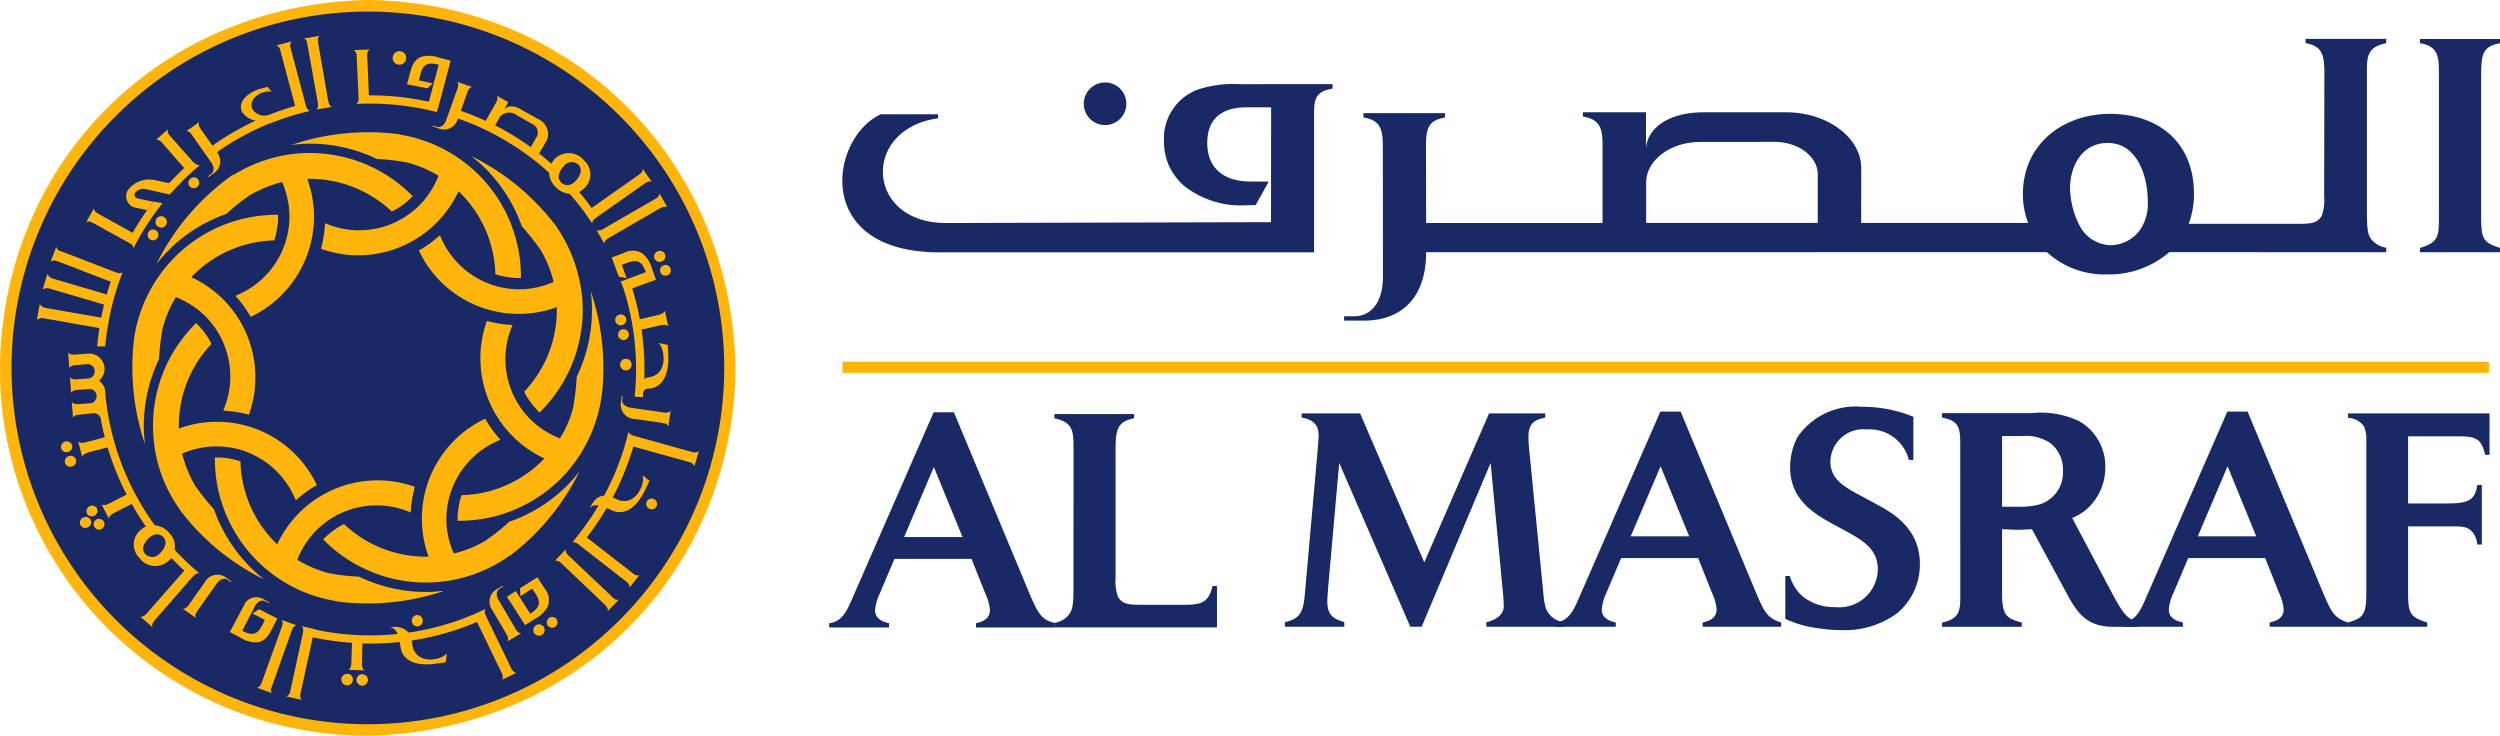 <?xml version="1.0" encoding="UTF-8"?>
<svg xmlns="http://www.w3.org/2000/svg" id="Group_2" data-name="Group 2" width="172.881" height="50.873" viewBox="0 0 172.881 50.873">
  <g id="Group_1" data-name="Group 1">
    <path id="Path_559" data-name="Path 559" d="M132.659,92.31a25.179,25.179,0,1,1-25.178-25.178A25.177,25.177,0,0,1,132.659,92.31Z" transform="translate(-82.045 -66.875)" fill="#182966"></path>
    <path id="Path_560" data-name="Path 560" d="M81.109,90.556V90.6a24.641,24.641,0,1,0,0-.044Zm24.67-25.419c14.206.182,25.13,11.094,25.4,25.473-.182,14.209-11.094,25.129-25.473,25.4a25.389,25.389,0,0,1-25.4-25.383v-.09C80.49,76.328,91.4,65.411,105.779,65.137Z" transform="translate(-80.311 -65.137)" fill="#ffb50c"></path>
    <path id="Path_561" data-name="Path 561" d="M312.249,153.825a16.015,16.015,0,0,1,1.332,1.682h0a8.217,8.217,0,0,1,.868,2.164h0a6.235,6.235,0,0,1-2.1.5h0a5.9,5.9,0,0,1-5.67-3.517h0c-.03-.071-.066-.141-.1-.211h0a8.007,8.007,0,0,1-1.45,1.052h0a7.623,7.623,0,0,0,7.307,4.371h0a7.658,7.658,0,0,0,2.231-.456h0a8.21,8.21,0,0,1-2.257,5.85h0a5.313,5.313,0,0,0,1.066,1.439h0a9.946,9.946,0,0,0,2.97-7.627h0a10.421,10.421,0,0,0-1.856-5.306h0a16.982,16.982,0,0,0-2.087-2.266h0a16.662,16.662,0,0,0-3.724-2.526h0c.178.157.354.307.54.456h0A10.711,10.711,0,0,1,312.249,153.825Z" transform="translate(-276.163 -138.171)" fill="#ffb50c"></path>
    <path id="Path_562" data-name="Path 562" d="M242.8,137.968a14.429,14.429,0,0,1,2.143.254h0a8.106,8.106,0,0,1,2.126.909h0a6.024,6.024,0,0,1-1.129,1.838h0a5.871,5.871,0,0,1-6.5,1.525h0c-.075-.029-.148-.054-.217-.084h0a8.623,8.623,0,0,1-.28,1.771h0A7.641,7.641,0,0,0,247.2,142.1h0a7.651,7.651,0,0,0,1.254-1.9h0A8.21,8.21,0,0,1,251,145.937h0a5.318,5.318,0,0,0,1.769.266h0a9.952,9.952,0,0,0-3.294-7.495h0a10.038,10.038,0,0,0-5.048-2.422h0a.093.093,0,0,1-.011-.019h0a16.547,16.547,0,0,0-7.49.72h0c.234-.018.454-.043.694-.061h0A10.549,10.549,0,0,1,242.8,137.968Z" transform="translate(-216.745 -126.975)" fill="#ffb50c"></path>
    <path id="Path_563" data-name="Path 563" d="M335.155,221.681c.016.237.043.456.054.7h0a10.575,10.575,0,0,1-1.037,5.178h0a17.373,17.373,0,0,1-.252,2.145h0a7.322,7.322,0,0,1-.913,2.123h0a6.055,6.055,0,0,1-1.837-1.126h0a5.879,5.879,0,0,1-1.523-6.5h0c.027-.076.058-.144.087-.218h0a7.954,7.954,0,0,1-1.774-.28h0a7.635,7.635,0,0,0,2.075,8.255h0a7.764,7.764,0,0,0,1.9,1.257h0a8.189,8.189,0,0,1-5.733,2.54h0a5.494,5.494,0,0,0-.267,1.769h0a9.927,9.927,0,0,0,7.493-3.291h0a10.094,10.094,0,0,0,2.493-5.566h0s.006-.009.01-.013h0A16.656,16.656,0,0,0,335.155,221.681Z" transform="translate(-294.289 -201.511)" fill="#ffb50c"></path>
    <path id="Path_564" data-name="Path 564" d="M266.629,297.027a14.913,14.913,0,0,1-1.679,1.332h0a7.778,7.778,0,0,1-2.158.865h0a5.869,5.869,0,0,1-.506-2.1h0a5.9,5.9,0,0,1,3.517-5.671h0c.069-.035.138-.066.212-.1h0a7.929,7.929,0,0,1-1.053-1.449h0a7.646,7.646,0,0,0-4.368,7.307h0a7.555,7.555,0,0,0,.455,2.233h0a8.229,8.229,0,0,1-5.851-2.258h0a5.417,5.417,0,0,0-1.439,1.066h0a9.97,9.97,0,0,0,7.626,2.968h0a9.993,9.993,0,0,0,5.288-1.861h0a.03.03,0,0,0,.022.008h0a16.319,16.319,0,0,0,2.264-2.088h0a16.587,16.587,0,0,0,2.524-3.725h0c-.154.181-.3.361-.454.541h0A10.476,10.476,0,0,1,266.629,297.027Z" transform="translate(-231.41 -260.949)" fill="#ffb50c"></path>
    <path id="Path_565" data-name="Path 565" d="M153.2,190.379a14.556,14.556,0,0,1,.25-2.142h0a8.341,8.341,0,0,1,.912-2.131h0a6.279,6.279,0,0,1,1.836,1.132h0a5.9,5.9,0,0,1,1.523,6.5h0c-.032.073-.053.147-.08.22h0a8.242,8.242,0,0,1,1.77.278h0a7.652,7.652,0,0,0-2.075-8.257h0a8.213,8.213,0,0,0-1.907-1.255h0a8.2,8.2,0,0,1,5.735-2.542h0a5.5,5.5,0,0,0,.266-1.768h0a9.94,9.94,0,0,0-7.49,3.29h0a10.072,10.072,0,0,0-2.441,5.063h0a16.521,16.521,0,0,0,.718,7.492h0c-.018-.235-.043-.456-.06-.694h0A10.711,10.711,0,0,1,153.2,190.379Z" transform="translate(-142.197 -165.559)" fill="#ffb50c"></path>
    <path id="Path_566" data-name="Path 566" d="M205.587,318.94a14.093,14.093,0,0,1-2.145-.253h0a8.566,8.566,0,0,1-2.124-.909h0a5.846,5.846,0,0,1,1.127-1.838h0a5.88,5.88,0,0,1,6.5-1.525h0c.069.025.142.056.216.081h0a8.685,8.685,0,0,1,.282-1.768h0a7.653,7.653,0,0,0-8.258,2.076h0a7.729,7.729,0,0,0-1.256,1.9h0a8.178,8.178,0,0,1-2.541-5.733h0a5,5,0,0,0-1.771-.268h0a9.972,9.972,0,0,0,3.3,7.5h0a9.926,9.926,0,0,0,5.049,2.419h0a.051.051,0,0,0,.014.022h0a16.478,16.478,0,0,0,7.489-.721h0c-.235.019-.463.035-.694.059h0A10.63,10.63,0,0,1,205.587,318.94Z" transform="translate(-180.758 -279.063)" fill="#ffb50c"></path>
    <path id="Path_567" data-name="Path 567" d="M169.071,151.485a12.885,12.885,0,0,1,1.682-1.333h0a8.635,8.635,0,0,1,2.166-.868h0a6.127,6.127,0,0,1,.5,2.1h0a5.9,5.9,0,0,1-3.517,5.673h0c-.07.033-.14.061-.211.095h0a8.542,8.542,0,0,1,1.056,1.453h0a7.673,7.673,0,0,0,4.367-7.306h0a7.622,7.622,0,0,0-.458-2.239h0a8.321,8.321,0,0,1,5.851,2.259h0a4.8,4.8,0,0,0,1.438-1.061h0a9.953,9.953,0,0,0-7.624-2.972h0a10.039,10.039,0,0,0-4.714,1.474h0a.407.407,0,0,1-.094.016h0a16.554,16.554,0,0,0-2.765,2.455h0a16.526,16.526,0,0,0-2.522,3.721h0c.147-.19.3-.36.453-.537h0A10.436,10.436,0,0,1,169.071,151.485Z" transform="translate(-153.409 -136.693)" fill="#ffb50c"></path>
    <path id="Path_568" data-name="Path 568" d="M166.728,251.393a15.728,15.728,0,0,1-1.332-1.682h0a8.755,8.755,0,0,1-.869-2.159h0a5.877,5.877,0,0,1,2.1-.5h0a5.9,5.9,0,0,1,5.669,3.519h0c.034.071.064.137.094.208h0a7.917,7.917,0,0,1,1.452-1.052h0a7.625,7.625,0,0,0-7.306-4.371h0a7.548,7.548,0,0,0-2.234.458h0a8.192,8.192,0,0,1,2.256-5.852h0a5.04,5.04,0,0,0-1.061-1.44h0a9.9,9.9,0,0,0-2.968,7.63h0a9.8,9.8,0,0,0,1.857,5.281h0a.218.218,0,0,0,0,.024h0a16.034,16.034,0,0,0,2.085,2.27h0a16.3,16.3,0,0,0,3.725,2.52h0c-.191-.143-.35-.292-.538-.452h0A10.647,10.647,0,0,1,166.728,251.393Z" transform="translate(-151.932 -216.178)" fill="#ffb50c"></path>
    <path id="Path_569" data-name="Path 569" d="M224.409,126.391l-.007,0,.124-.056Z" transform="translate(-205.836 -118.453)" fill="#ffb50c"></path>
    <path id="Path_570" data-name="Path 570" d="M400.468,171.6l-.013,0,.531.919.012-.006c.022-.232.288-.357.483-.471l3.238-1.872c.2-.112.4-.258.617-.16l.012-.007-.532-.922-.011.008c-.023.237-.25.337-.45.451l-3.243,1.87C400.916,171.528,400.683,171.695,400.468,171.6Z" transform="translate(-359.205 -155.691)" fill="#ffb50c"></path>
    <path id="Path_571" data-name="Path 571" d="M243.821,85.07l.669,3.736c.038.227.106.463-.061.632l.006.011,1.042-.181v-.012c-.21-.1-.23-.354-.269-.573L244.568,85c-.04-.221-.106-.464.061-.633v-.011l-1.051.181,0,.015C243.792,84.647,243.779,84.843,243.821,85.07Z" transform="translate(-222.541 -81.877)" fill="#ffb50c"></path>
    <path id="Path_572" data-name="Path 572" d="M180.764,93.982l1.213,1.732c.268.381.213.683-.006.837l-.2.145.035.051.34-.24a.981.981,0,0,0,.244-1.47c.456-.318.917-.619,1.408-.9a18.15,18.15,0,0,1,2.25-1.1l0,.019a19.25,19.25,0,0,1,1.831-.634l.935-.239-.006-.013c-.216-.079-.255-.329-.312-.546l-.959-3.6c-.06-.219-.143-.457.009-.637l0-.01-1.029.266v.012c.222.082.256.329.313.554l.962,3.6a.065.065,0,0,1,.01.027c-.39.114-.778.237-1.165.374-.047.019-.1.036-.148.055s-.107.04-.159.059-.127.046-.19.072v0c-.1.04-.2.08-.3.123l.13-.062a.965.965,0,0,1-1.118-.392c-.364-.8.8-1.365,1.331-1.207l-.284-.338-.6.153c-1.1.411-1.415,1.045-1.169,1.576a1.4,1.4,0,0,0,.944.6q-.778.361-1.54.8c-.5.288-.984.6-1.446.926l-.01,0-.707-1c-.13-.189-.294-.38-.212-.6l-.007-.011-.869.61,0,.012C180.514,93.575,180.63,93.8,180.764,93.982Z" transform="translate(-167.39 -84.51)" fill="#ffb50c"></path>
    <path id="Path_573" data-name="Path 573" d="M220.707,398.745c.079-.213.134-.453.363-.516l0-.012-1-.359,0,.011c.131.19.024.422-.055.633l-1.267,3.514c-.077.218-.141.458-.369.521l0,.014,1,.359.006-.011c-.137-.195-.026-.359.053-.572Z" transform="translate(-200.587 -354.987)" fill="#ffb50c"></path>
    <path id="Path_574" data-name="Path 574" d="M382.044,363.21l-2.756-2.608c-.17-.156-.365-.306-.332-.54l-.01-.01-.728.767.006.01c.226-.045.394.144.555.3l2.754,2.62c.167.159.362.316.331.547l.006.01.737-.768-.012-.011C382.365,363.572,382.209,363.366,382.044,363.21Z" transform="translate(-339.832 -322.053)" fill="#ffb50c"></path>
    <path id="Path_575" data-name="Path 575" d="M387.4,356.31l.007,0a.028.028,0,0,0-.013,0Z" transform="translate(-347.824 -318.789)" fill="#ffb50c"></path>
    <path id="Path_576" data-name="Path 576" d="M123.571,267.772a1.4,1.4,0,0,1-.393.552.679.679,0,0,1-.987,0c-.324-.394.014-.887.325-1.143a.8.8,0,0,1,.468-.208.614.614,0,0,1,.5.227A.586.586,0,0,1,123.571,267.772Zm2.353,1.9.006-.012-.378-.331a18.351,18.351,0,0,1-1.316-1.291,1.307,1.307,0,0,0-.333-1.116,1.525,1.525,0,0,0-1.025-.574l-.016,0a18.431,18.431,0,0,1-3.422-9.113l.012-.023a1.077,1.077,0,0,0-.444-.863,1.06,1.06,0,0,0-.756-1.871l-.739.055c-.223.016-.48.051-.621-.126l-.019,0,.079,1.061h.013c.121-.2.373-.191.6-.208l.665-.056a.5.5,0,0,1,.07.992h0l-.664.049c-.218.017-.481.051-.623-.124H117l.076,1.061h.014c.121-.2.371-.192.6-.21l.664-.051a.5.5,0,0,1,.1.987l-.69.051c-.224.017-.481.049-.626-.124l-.011,0,.077,1.058h.012c.123-.2.372-.194.6-.209l.8-.088a.5.5,0,0,1,.529.461v.027c.072.394.163.783.263,1.177l-1.163.306c-.229.063-.476.154-.662,0l-.017,0,.277,1.032.015,0c.076-.2.355-.271.574-.33l1.169-.311a19.028,19.028,0,0,0,1.318,3.266l-1.066.546c-.211.109-.435.248-.649.142l-.011.006.488.953.012,0c.035-.22.292-.345.495-.447l1.078-.55,0,0c.029.052.06.1.092.154.279.489.578.957.893,1.409a1.465,1.465,0,0,0-.324.205,1.291,1.291,0,0,0-.141,1.946,1.361,1.361,0,0,0,1.97.273c.1-.085.185-.162.273-.237.283.293.572.578.873.854,0,.011-.015.018-.017.029l-2.442,2.784c-.149.17-.315.4-.55.376l-.011.012.8.7.012-.011c-.062-.229.149-.428.3-.6l2.4-2.762C125.544,269.855,125.693,269.648,125.923,269.674Z" transform="translate(-112.16 -230.024)" fill="#ffb50c"></path>
    <path id="Path_577" data-name="Path 577" d="M249.528,395.892l-1.594-3.293c-.094-.2-.225-.423-.113-.621l0-.015-.574.276a18.18,18.18,0,0,1-4.733,1.359,1.223,1.223,0,0,0-1.258-.347l-.112.018c.217-.032.437.023.606.427a18.343,18.343,0,0,1-5.618-.289l-.064-.02.008-.019-.94-.209v.014c.153.167.076.411.028.629l-.787,3.641c-.048.223-.079.469-.3.561l0,.012,1.04.233,0-.012c-.159-.176-.078-.413-.03-.635l.787-3.641a.176.176,0,0,0,.005-.03l0-.009a18.911,18.911,0,0,0,2.73.383l-.013.01-.035,1.211c-.007.239.008.5-.187.637v.015l1.072.03V396.2c-.177-.136-.162-.425-.155-.65l.033-1.2a19.108,19.108,0,0,0,2.576-.1c.023.125.056.349.06.365l0,0c.116.844.945,1.338,2.411,1.135l.716-.1.068-.62c-.46.558-2.229.785-2.389-.644-.006-.023-.028-.158-.046-.24a18.8,18.8,0,0,0,4.522-1.283l.02.03c0,.012.012.022.015.032l1.59,3.293c.1.207.23.418.118.625l0,.011.961-.459,0-.012C249.715,396.332,249.627,396.1,249.528,395.892Z" transform="translate(-214.258 -349.853)" fill="#ffb50c"></path>
    <path id="Path_578" data-name="Path 578" d="M396.212,298.194c-.185.15-.42.057-.637-.006l-3.662-1.02c-.215-.063-.461-.112-.539-.329v.009l-.238.905v0a18.224,18.224,0,0,1-1.45,3.509c-.487.02-.771.416-.98.853l-.05.1c.1-.192.254-.34.648-.275a18.793,18.793,0,0,1-1.224,1.807h0l-.587.748c.215-.06.394.109.567.248l3.009,2.341c.18.14.391.275.377.514l.011.008.659-.837-.008-.01c-.227.069-.408-.107-.583-.247l-3.012-2.342c-.007-.006-.016-.011-.025-.018a19.112,19.112,0,0,0,1.38-2.036c.105.042.34.148.357.161l0-.005c.769.373,1.641-.046,2.286-1.381l.315-.647-.477-.4c.206.691-.581,2.288-1.865,1.631l-.2-.092a19.026,19.026,0,0,0,1.429-3.523s0,0,.007.006l3.662,1.018c.219.065.468.105.543.331l.011.005.3-1.026Z" transform="translate(-347.912 -266.984)" fill="#ffb50c"></path>
    <path id="Path_579" data-name="Path 579" d="M127.318,174.916l2.183,1.208c.2.11.424.2.452.438l.007.008s.053-.122.112-.242h0c.024-.048.053-.1.083-.155l.007-.013h0a18.423,18.423,0,0,1,1.791-2.7l-.627-.112a19.608,19.608,0,0,0-1.438,2.156l-2.217-1.228c-.2-.112-.431-.21-.456-.445l-.013-.006-.513.927.01.007C126.915,174.66,127.116,174.806,127.318,174.916Z" transform="translate(-120.715 -159.407)" fill="#ffb50c"></path>
    <path id="Path_580" data-name="Path 580" d="M413.547,258.844a.384.384,0,0,0,.38-.391.4.4,0,1,0-.38.391Z" transform="translate(-370.248 -233.233)" fill="#ffb50c"></path>
    <path id="Path_581" data-name="Path 581" d="M115.4,309.816a.374.374,0,1,0,.192.722.374.374,0,1,0-.192-.722Z" transform="translate(-110.622 -278.278)" fill="#ffb50c"></path>
    <path id="Path_582" data-name="Path 582" d="M113.519,302.751a.381.381,0,0,0,.285-.46.394.394,0,0,0-.761.2A.381.381,0,0,0,113.519,302.751Z" transform="translate(-108.816 -271.497)" fill="#ffb50c"></path>
    <path id="Path_583" data-name="Path 583" d="M130.56,343.674a.374.374,0,1,0,.518.154A.382.382,0,0,0,130.56,343.674Z" transform="translate(-123.896 -307.745)" fill="#ffb50c"></path>
    <path id="Path_584" data-name="Path 584" d="M127.386,336.664a.394.394,0,0,0-.7.358.394.394,0,0,0,.7-.358Z" transform="translate(-120.675 -301.506)" fill="#ffb50c"></path>
    <path id="Path_585" data-name="Path 585" d="M123.418,342.636a.373.373,0,1,0,.337.664.373.373,0,1,0-.337-.664Z" transform="translate(-117.672 -306.84)" fill="#ffb50c"></path>
    <path id="Path_586" data-name="Path 586" d="M272.379,427.017a.395.395,0,1,0,.361.408A.384.384,0,0,0,272.379,427.017Z" transform="translate(-247.297 -380.39)" fill="#ffb50c"></path>
    <path id="Path_587" data-name="Path 587" d="M264.317,426.781a.4.4,0,1,0,.36.4A.385.385,0,0,0,264.317,426.781Z" transform="translate(-240.272 -380.183)" fill="#ffb50c"></path>
    <path id="Path_588" data-name="Path 588" d="M431.9,200.574a.38.38,0,0,0,.235-.486.394.394,0,0,0-.737.278A.382.382,0,0,0,431.9,200.574Z" transform="translate(-386.142 -182.494)" fill="#ffb50c"></path>
    <path id="Path_589" data-name="Path 589" d="M434.5,207.415a.373.373,0,1,0,.5.209A.38.38,0,0,0,434.5,207.415Z" transform="translate(-388.633 -189.06)" fill="#ffb50c"></path>
    <path id="Path_590" data-name="Path 590" d="M373.981,396.285a.384.384,0,0,0-.131.527.374.374,0,1,0,.131-.527Z" transform="translate(-335.981 -353.576)" fill="#ffb50c"></path>
    <path id="Path_591" data-name="Path 591" d="M366.975,400.256a.391.391,0,1,0,.514.157A.382.382,0,0,0,366.975,400.256Z" transform="translate(-329.877 -357.035)" fill="#ffb50c"></path>
    <path id="Path_592" data-name="Path 592" d="M410.888,234.656a.373.373,0,1,0-.147-.731.373.373,0,1,0,.147.731Z" transform="translate(-367.888 -212.171)" fill="#ffb50c"></path>
    <path id="Path_593" data-name="Path 593" d="M412.484,242.558a.374.374,0,1,0-.458-.289A.382.382,0,0,0,412.484,242.558Z" transform="translate(-369.278 -219.053)" fill="#ffb50c"></path>
    <path id="Path_594" data-name="Path 594" d="M164.445,182.048a.395.395,0,1,0-.531.094A.383.383,0,0,0,164.445,182.048Z" transform="translate(-152.981 -166.465)" fill="#ffb50c"></path>
    <path id="Path_595" data-name="Path 595" d="M159.923,188.253a.374.374,0,1,0,.127.53A.387.387,0,0,0,159.923,188.253Z" transform="translate(-149.152 -172.333)" fill="#ffb50c"></path>
    <path id="Path_596" data-name="Path 596" d="M301.351,395.663a.383.383,0,0,0,.428.338.394.394,0,0,0-.107-.78A.387.387,0,0,0,301.351,395.663Z" transform="translate(-272.867 -352.687)" fill="#ffb50c"></path>
    <path id="Path_597" data-name="Path 597" d="M181.447,160.785a.375.375,0,1,0,.317-.445A.385.385,0,0,0,181.447,160.785Z" transform="translate(-168.412 -148.071)" fill="#ffb50c"></path>
    <path id="Path_598" data-name="Path 598" d="M427.437,332.641a.375.375,0,1,0,.192.511A.39.39,0,0,0,427.437,332.641Z" transform="translate(-382.227 -298.137)" fill="#ffb50c"></path>
    <path id="Path_599" data-name="Path 599" d="M317.149,111.417a.826.826,0,0,1,1.127-.142l1.087.616a.652.652,0,0,1,.365.832l-.444.785A18.531,18.531,0,0,0,316.821,112Zm4.094,3.952a1.422,1.422,0,0,1,.352-.58.678.678,0,0,1,.986-.07c.351.367.05.885-.239,1.164a.778.778,0,0,1-.453.242.626.626,0,0,1-.52-.186A.6.6,0,0,1,321.243,115.369Zm-7.8-3.757c-.16.441-.438.568-.688.477l-.237-.086-.023.062.393.139a.986.986,0,0,0,1.355-.681,18.364,18.364,0,0,1,6.308,3.754,1.433,1.433,0,0,0,.429.961,1.531,1.531,0,0,0,.993.5l.008,0c.344.393.674.8.988,1.227l.558.8h.007c0-.23.273-.381.453-.51l3.048-2.144c.186-.129.379-.293.6-.213l.008-.008-.609-.873-.013.008c0,.238-.219.358-.406.489l-3.048,2.143c-.024.016-.049.035-.074.051-.278-.379-.564-.747-.867-1.1a1.4,1.4,0,0,0,.34-.242,1.294,1.294,0,0,0-.006-1.952,1.367,1.367,0,0,0-1.984-.127,2.029,2.029,0,0,0-.277.359c-.271-.244-.554-.475-.842-.7l.556-.942a1.147,1.147,0,0,0-.636-1.447l-1.2-.677c-.554-.316-.995-.218-1.159.071l.313-.555-.781-.442,0,.01c.1.215-.049.421-.159.617l-.628,1.11a18.091,18.091,0,0,0-1.72-.7l.4-1.113c.075-.215.138-.46.367-.524l0-.008-1-.36-.006.011c.136.194.023.421-.052.636Z" transform="translate(-282.579 -103.33)" fill="#ffb50c"></path>
    <path id="Path_600" data-name="Path 600" d="M181.9,374.018l-.343-.241a1,1,0,0,0-1.518.333l-.277.39-.709,1.009c-.133.184-.256.4-.494.4l-.006.013.866.61.01-.01c-.081-.223.085-.41.22-.6l1.217-1.723c.27-.382.57-.429.788-.279l.207.147Z" transform="translate(-165.898 -333.817)" fill="#ffb50c"></path>
    <path id="Path_601" data-name="Path 601" d="M344.828,382.35l-1.072-1.821c-.236-.4-.157-.7.072-.834l.219-.126-.032-.057-.36.212a1,1,0,0,0-.32,1.523l.24.412.628,1.061c.113.2.261.4.161.615l.009.012.916-.541-.009-.009C345.047,382.778,344.944,382.546,344.828,382.35Z" transform="translate(-309.259 -339.005)" fill="#ffb50c"></path>
    <path id="Path_602" data-name="Path 602" d="M414.5,279.138l.474.067,1.217.174c.225.033.476.042.581.252l.014,0,.152-1.052-.015,0c-.159.173-.4.111-.629.079l-2.093-.3c-.462-.069-.643-.312-.61-.577l.037-.249-.063-.01-.054.413A1,1,0,0,0,414.5,279.138Z" transform="translate(-370.565 -250.16)" fill="#ffb50c"></path>
    <path id="Path_603" data-name="Path 603" d="M270.659,94.844c.008.229.048.468-.142.61v.013s.193-.024.346-.029h.109a18.431,18.431,0,0,1,5.114.583l.153-.553.2-.736.6-2.265-.806-.213a2.011,2.011,0,0,0-1.186-.067c-.411.123-.639.467-.788,1.019l-.24.891,1.412.281.368-.345-.957-.207.1-.407c.184-.687.481-.852,1.126-.708l.143.034-.524,1.965h0l-.154.592a19.151,19.151,0,0,0-4.151-.442l-.105-2.54c-.011-.224-.048-.476.142-.619v-.011l-1.063.043v.014c.2.127.182.378.192.6Z" transform="translate(-245.873 -88.268)" fill="#ffb50c"></path>
    <path id="Path_604" data-name="Path 604" d="M291.574,93.578a.465.465,0,1,0-.489-.412A.453.453,0,0,0,291.574,93.578Z" transform="translate(-263.924 -89.107)" fill="#ffb50c"></path>
    <path id="Path_605" data-name="Path 605" d="M410.762,199.905a1.245,1.245,0,0,0-1.289-.052l-.854.318.494,1.33.54.094-.339-.912.382-.147c.674-.248.978-.1,1.232.512l.049.138-1.74.647a6.165,6.165,0,0,1,.227.583,18.326,18.326,0,0,1,.742,7.36l-.008.017h.007v0l.586.041-.006-.181a.371.371,0,0,1,.393-.417l0,0c.853-.038,1.416-.821,1.351-2.3l-.034-.725-.613-.122c.437.513.647,2.223-.781,2.379a.5.5,0,0,0-.23.117,18.728,18.728,0,0,0-.188-3.426l1.166-.265c.236-.054.487-.132.667.023l.013,0-.234-1.044-.014,0c-.089.2-.369.26-.589.309l-1.131.257a18.088,18.088,0,0,0-.525-2.128l1.645-.606-.287-.787A2.044,2.044,0,0,0,410.762,199.905Z" transform="translate(-366.317 -182.365)" fill="#ffb50c"></path>
    <path id="Path_606" data-name="Path 606" d="M355.183,376.97a1.251,1.251,0,0,0-.219-1.274l-.492-.768-1.2.764.022.55.819-.527.225.345c.385.6.3.934-.239,1.312l-.124.075-1-1.567-.614.411.263.386.994,1.562.709-.446A1.991,1.991,0,0,0,355.183,376.97Z" transform="translate(-317.31 -335.012)" fill="#ffb50c"></path>
    <path id="Path_607" data-name="Path 607" d="M148.763,140.058l.808.18.436-.587-1.034-.218c-.243-.053-.329-.245-.2-.428a.738.738,0,0,1,.69-.232l1.6.361.078.019c.057-.063.112-.125.174-.187h0v0c.252-.271.508-.537.762-.8.367-.36.752-.711,1.14-1.035l-.007,0,.014-.005h-.036l-.176-.043a1.264,1.264,0,0,1-.367-.317l-1.354-1.526c-.148-.169-.334-.342-.279-.571l-.009-.01-.794.7.006.011c.235-.027.38.178.531.352l1.4,1.6a.9.9,0,0,1-.073.068c-.053.047-.1.1-.153.144-.086.084-.175.175-.264.261-.054.051-.107.1-.157.156-.134.133-.263.268-.4.412l-.17-.029-.76-.168a1.862,1.862,0,0,0-1.821.561A.8.8,0,0,0,148.763,140.058Z" transform="translate(-139.407 -125.7)" fill="#ffb50c"></path>
    <path id="Path_608" data-name="Path 608" d="M104.469,203.367c-.062.419-.114.841-.151,1.264l.553,0c.037-.38.08-.754.139-1.123l.152-.874a18.422,18.422,0,0,1,.77-2.746h0l.143-.376-.013,0c-.191.127-.419.017-.625-.064l-3.451-1.332c-.211-.081-.434-.116-.49-.348l-.015,0-.38.991.009.007c.2-.133.4-.049.612.034l3.452,1.329.078.03c-.1.293-.189.587-.273.886-.03-.01-.059-.021-.085-.028L101.448,200c-.218-.065-.465-.113-.542-.34l-.046-.011-.3,1.02.044.013c.189-.146.42-.048.638.016l3.445,1.015c.035.012.073.02.106.032-.071.3-.141.6-.2.9-.03,0-.063-.01-.09-.014l-3.544-.622c-.224-.039-.474-.061-.576-.274l-.045-.01-.185,1.046.05.011c.163-.166.407-.1.633-.056l3.539.624C104.407,203.355,104.436,203.362,104.469,203.367Z" transform="translate(-97.596 -180.678)" fill="#ffb50c"></path>
    <path id="Path_609" data-name="Path 609" d="M206.513,387.942l.414-.81-1.259-.648-.461.293.864.447-.187.365c-.328.636-.653.732-1.253.453l-.125-.071.849-1.652-.009,0,.009-.011c.227-.407.519-.491.754-.362l.222.121.029-.056-.363-.2a.95.95,0,0,0-1.269.208l-1.087,2.046.742.387a2,2,0,0,0,1.144.324C205.954,388.742,206.249,388.453,206.513,387.942Z" transform="translate(-187.75 -344.356)" fill="#ffb50c"></path>
    <path id="Path_610" data-name="Path 610" d="M526.963,299.17c-.454,1.07-.783,1.714-1.647,1.82v.292h4.145v-.292c-.348-.084-.97-.253-.97-.9a3.441,3.441,0,0,1,.332-1.169l1.01-2.382h5.328l.948,2.382a3.637,3.637,0,0,1,.328,1.146c0,.587-.453.816-.967.923v.292H540.9v-.313c-.936-.221-1.177-.712-1.817-2.237l-5.14-12.33h-1.4Zm5.592-8.984,1.985,4.848H530.5Z" transform="translate(-467.978 -257.893)" fill="#182966"></path>
    <path id="Path_611" data-name="Path 611" d="M773.684,290.424l-.762,8.589c-.021.291-.059.691-.059,1.021,0,1.006.536,1.2,1.174,1.4v.316H769.93v-.316c1.175-.25,1.277-.876,1.383-1.983l.865-9.74c.02-.314.082-.9.082-1.171,0-.687-.288-1.087-1.176-1.253V287h4.045l4.438,10.3,4.481-10.3h3.879v.291c-.6.126-1.158.293-1.158,1.316,0,.376.042.794.082,1.193l.951,9.654a4.943,4.943,0,0,0,.185,1.064,1.552,1.552,0,0,0,1.217.919v.316H783.86v-.316c.678-.145,1.2-.542,1.2-1.066a10.476,10.476,0,0,0-.064-1.067l-.841-8.88-4.77,11.328H778.6Z" transform="translate(-681.074 -258.412)" fill="#182966"></path>
    <path id="Path_612" data-name="Path 612" d="M916.969,298.779c-.455,1.068-.787,1.713-1.654,1.818v.295h4.146V300.6c-.35-.082-.968-.252-.968-.9a3.413,3.413,0,0,1,.33-1.171l1.008-2.385h5.329l.947,2.385a3.593,3.593,0,0,1,.329,1.148c0,.586-.45.815-.968.92v.295H930.9V300.6c-.992-.313-1.176-.732-1.82-2.254l-5.135-12.332h-1.4Zm5.592-8.985,1.979,4.847h-4.046Z" transform="translate(-807.727 -257.552)" fill="#182966"></path>
    <path id="Path_613" data-name="Path 613" d="M1041.687,291.486c-1.568-.855-2.868-1.858-2.868-3.9a4.506,4.506,0,0,1,.514-2.071,4.867,4.867,0,0,1,4.459-2.09,9.324,9.324,0,0,1,3.551.689V287.1h-.312a2.8,2.8,0,0,0-2.889-2.109,2.281,2.281,0,0,0-2.538,2.195c0,1.274.93,1.777,2.436,2.569l.7.379c1.116.606,3.053,1.648,3.053,4.177a4.4,4.4,0,0,1-1.564,3.385,6.078,6.078,0,0,1-3.863,1.171,10.04,10.04,0,0,1-1.588-.127,7.605,7.605,0,0,1-2.291-.647v-2.966h.313a2.954,2.954,0,0,0,.923,1.44,3.484,3.484,0,0,0,2.23.712,2.665,2.665,0,0,0,2.931-2.594c0-1.441-1.03-2.026-2.416-2.778Z" transform="translate(-915.028 -255.295)" fill="#182966"></path>
    <path id="Path_614" data-name="Path 614" d="M1123.875,299.514c0,.918-.041,1.567-1.26,1.8v.295h5.513v-.295c-1.1-.291-1.364-.521-1.364-2.089v-4.368c.393.02.787.041.991.041.414,0,.743-.021,1.073-.041l2.456,4.533c.742,1.4,1.464,2.218,3.176,2.218h1.717v-.295c-.786-.291-1.035-.583-1.838-2.089l-2.726-5.141a3.441,3.441,0,0,0,1.259-.857,3.846,3.846,0,0,0,1.031-2.633,3.6,3.6,0,0,0-1.8-3.2,6.176,6.176,0,0,0-3.3-.562h-6.191v.313c1.239.211,1.26.8,1.26,1.944Zm2.889-11.095h1.382a2.979,2.979,0,0,1,1.943.479,2.311,2.311,0,0,1,.885,1.965,2.288,2.288,0,0,1-1.857,2.34,5.33,5.33,0,0,1-1.136.105h-1.218Z" transform="translate(-988.316 -258.264)" fill="#182966"></path>
    <path id="Path_615" data-name="Path 615" d="M1221.3,298.779c-.452,1.068-.784,1.713-1.651,1.818v.295h4.148V300.6c-.352-.082-.97-.252-.97-.9a3.382,3.382,0,0,1,.331-1.171l1.01-2.385h5.324l.948,2.385a3.6,3.6,0,0,1,.33,1.148c0,.586-.454.815-.968.92v.295h5.426V300.6c-.994-.313-1.176-.732-1.818-2.254l-5.137-12.332h-1.4Zm5.592-8.985,1.98,4.847h-4.042Z" transform="translate(-1072.848 -257.552)" fill="#182966"></path>
    <path id="Path_616" data-name="Path 616" d="M1341.783,288.9a2.3,2.3,0,0,0-.164-1.005,1.4,1.4,0,0,0-1.1-.586V287h9.784v2.862H1350c-.249-1.087-.62-1.276-1.8-1.276h-3.529v4.639h2.727c1.488,0,1.9-.252,2.061-1.274h.312v4.115h-.312a1.615,1.615,0,0,0-.285-.793c-.332-.44-.725-.459-1.326-.459h-3.177V299.2c0,1.544.042,1.877,1.321,2.254v.295h-5.469v-.295c1.139-.313,1.26-.668,1.26-2.131Z" transform="translate(-1178.146 -258.411)" fill="#182966"></path>
    <path id="Path_617" data-name="Path 617" d="M647.522,289.753c0-1.15,0-1.819-1.321-2.09v-.293h5.51v.293c-1.114.21-1.279.749-1.279,2.09v8.923a3.176,3.176,0,0,0,.165,1.319c.289.541.8.562,1.651.562h2.973c1.2,0,1.671-.21,1.914-1.3h.309v2.865H646.2v-.316a1.537,1.537,0,0,0,.987-.542c.293-.374.334-.752.334-2.006Z" transform="translate(-573.287 -258.736)" fill="#182966"></path>
    <path id="Path_618" data-name="Path 618" d="M664.915,110.886a1.472,1.472,0,1,1-1.48-1.482A1.466,1.466,0,0,1,664.915,110.886Z" transform="translate(-587.025 -103.7)" fill="#182966"></path>
    <path id="Path_619" data-name="Path 619" d="M1384.638,86.345v-.293H1379.1v.293c1.275.187,1.314,1,1.314,2.024V98.31c0,1.355,0,1.814-1.314,2.193v.292h5.534V100.5c-1.212-.379-1.3-.671-1.3-2.193V88.369C1383.342,87.034,1383.51,86.553,1384.638,86.345Z" transform="translate(-1211.756 -83.357)" fill="#182966"></path>
    <path id="Path_620" data-name="Path 620" d="M559.79,110.315a7.846,7.846,0,0,0-2.8.358,3.6,3.6,0,0,0-2.38,3.578,4.221,4.221,0,0,0,.319,1.639A4.142,4.142,0,0,0,556,117.345a6.358,6.358,0,0,0,4.274,1.346c.259,0,.482-.009.682-.018l.9-1.626c-.112.008-1.12,0-1.221,0-2.02,0-3.031-1.028-3.031-2.67,0-2.4,2.061-2.462,2.776-2.462h1.64l-.009,7.942-22.345.059c-5.7.1-6.03-6.5-.679-7.241,0-.112.006-.166.006-.278l-3.97,0c-3.513,1.622-4.757,9.548,4.068,9.548h25.9V112.3c0-.95.137-1.508,1.277-1.673v-.315Z" transform="translate(-474.119 -104.494)" fill="#182966"></path>
    <path id="Path_621" data-name="Path 621" d="M856.695,99.3a2.583,2.583,0,0,1-2.029,1.017,2.507,2.507,0,0,1-2.063-1.249,5.893,5.893,0,0,1-.719-2.689c0-1.5.8-3.136,2.6-3.136,2.089,0,2.777,2.367,2.777,4.025A3.218,3.218,0,0,1,856.695,99.3Zm-34.123-.525v-2.8c0-1.531,1.679-2.8,3.719-2.8l5.153-.006c1.653,0,2.992,1.007,2.992,2.247l0,3.356Zm51.177-12.435v-.293h-5.577v.293c1.128.209,1.3.749,1.3,2.087l-.015,8.53a3.143,3.143,0,0,1-.166,1.315c-.3.545-.817.563-1.672.563h-7.529a5.825,5.825,0,0,0,.363-2.081c0-3.551-2.458-5.521-5.817-5.521-3.242,0-6.011,2.1-6.011,5.54a5.428,5.428,0,0,0,.365,2l-11.549,0L837.446,95c0-2.142-2.348-3.878-5.21-3.878H826.57c-2.635,0-4.01,1.249-4.01,2.612V91.121H818.2v.3c1.31.191,1.356,1.028,1.356,2.083v5.273l-12.2,0s-.01-5.392-.01-5.584c.037-1.095.275-1.517,1.314-1.712v-.3H803.02v.3c1.3.194,1.342,1.025,1.342,2.067,0,.072.01,8.909.01,8.909,0,1.917-.9,2.772-1.994,2.772h-.694v.3h1.363c2.6,0,4.309-1.572,4.31-4.73l42.925-.007a5.9,5.9,0,0,0,4.161,1.54,6.34,6.34,0,0,0,4.306-1.54l15,.007v-.313a1.649,1.649,0,0,1-1-.545c-.29-.374-.335-.752-.335-2.005v-9.5C872.41,87.283,872.41,86.616,873.748,86.345Z" transform="translate(-708.736 -83.357)" fill="#182966"></path>
    <rect id="Rectangle_228" data-name="Rectangle 228" width="113.878" height="0.768" transform="translate(58.258 25.018)" fill="#ffb50c"></rect>
  </g>
</svg>
